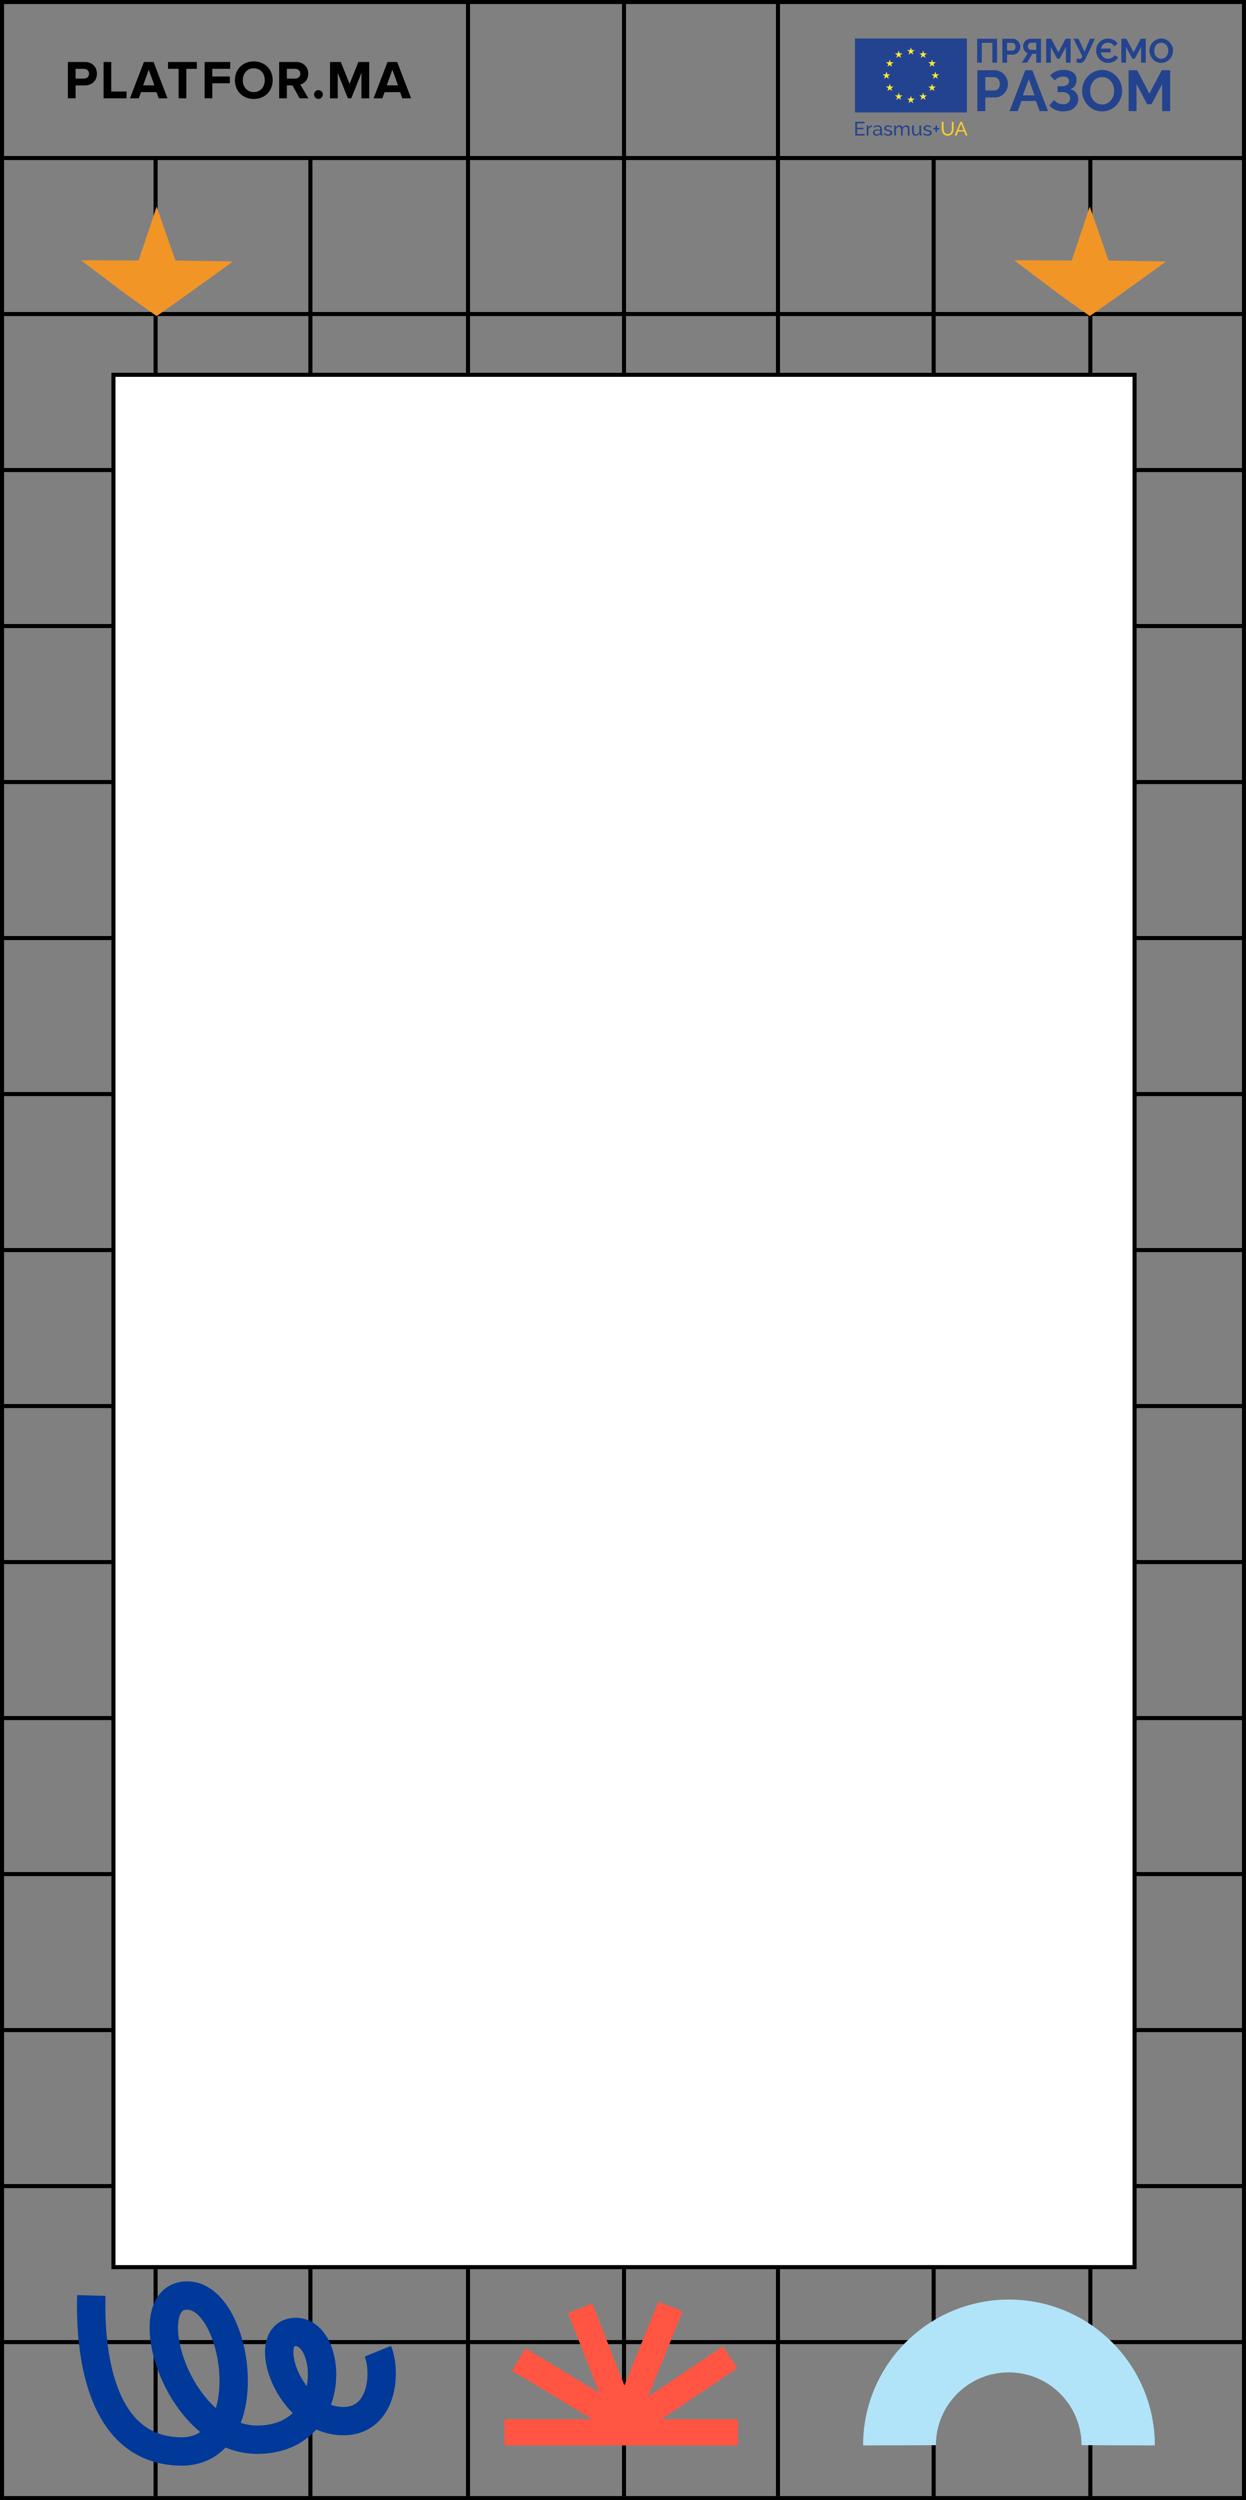 <?xml version="1.0" encoding="UTF-8"?> <svg xmlns="http://www.w3.org/2000/svg" width="615" height="1234" viewBox="0 0 615 1234" fill="none"><rect x="0" y="0" width="615" height="1234" fill="#808080" stroke="none"/> <g clip-path="url(#clip0)"> <g clip-path="url(#clip1)"> <rect width="2" height="1234" fill="black"></rect> <rect x="230" width="2" height="1232" fill="black"></rect> <rect x="75.796" y="77" width="2.01" height="1155" fill="black"></rect> <rect x="307" width="2" height="1232" fill="black"></rect> <rect x="152.193" y="77" width="2.01" height="1155" fill="black"></rect> <rect x="383" y="1" width="2" height="1231" fill="black"></rect> <rect x="537.163" y="77" width="2.009" height="1155" fill="black"></rect> <rect x="459.828" y="77" width="2.009" height="1155" fill="black"></rect> <rect x="613" y="1" width="2" height="1233" fill="black"></rect> <rect x="614" y="462" width="2" height="614" transform="rotate(90 614 462)" fill="black"></rect> <rect x="615" y="77" width="2" height="613" transform="rotate(90 615 77)" fill="black"></rect> <rect x="615" width="2" height="614" transform="rotate(90 615 0)" fill="black"></rect> <rect x="615" y="154" width="2" height="613" transform="rotate(90 615 154)" fill="black"></rect> <rect x="614" y="231" width="2" height="613" transform="rotate(90 614 231)" fill="black"></rect> <rect x="614" y="385" width="2" height="613" transform="rotate(90 614 385)" fill="black"></rect> <rect x="614" y="308" width="2" height="613" transform="rotate(90 614 308)" fill="black"></rect> <rect x="614" y="539" width="2" height="613" transform="rotate(90 614 539)" fill="black"></rect> <rect x="614" y="616" width="2" height="613" transform="rotate(90 614 616)" fill="black"></rect> <rect x="614" y="1001" width="2" height="614" transform="rotate(90 614 1001)" fill="black"></rect> <rect x="614" y="1078" width="2" height="614" transform="rotate(90 614 1078)" fill="black"></rect> <rect x="615" y="693" width="2" height="613" transform="rotate(90 615 693)" fill="black"></rect> <rect x="614" y="770" width="2" height="613" transform="rotate(90 614 770)" fill="black"></rect> <rect x="614" y="924" width="2" height="613" transform="rotate(90 614 924)" fill="black"></rect> <rect x="614" y="847" width="2" height="613" transform="rotate(90 614 847)" fill="black"></rect> <rect x="614" y="1155" width="2" height="613" transform="rotate(90 614 1155)" fill="black"></rect> <path d="M33.511 48.529V30.605H41.852C45.728 30.605 47.84 33.239 47.84 36.383C47.84 39.5 45.702 42.16 41.852 42.16H37.307V48.529H33.511ZM43.964 36.383C43.964 34.878 42.841 33.965 41.344 33.965H37.307V38.802H41.344C42.841 38.801 43.964 37.861 43.964 36.383Z" fill="black"></path> <path d="M51.122 48.529V30.605H54.918V45.17H62.458V48.529H51.122Z" fill="black"></path> <path d="M78.34 48.529L77.244 45.492H69.597L68.475 48.529H64.144L71.041 30.605H75.8L82.671 48.529H78.34ZM73.421 34.421L70.64 42.134H76.201L73.421 34.421Z" fill="black"></path> <path d="M88.15 48.529V33.965H82.936V30.605H97.16V33.965H91.973V48.529H88.15Z" fill="black"></path> <path d="M101.005 48.529V30.605H113.624V33.965H104.802V37.754H113.437V41.113H104.802V48.529H101.005V48.529Z" fill="black"></path> <path d="M115.949 39.581C115.949 34.18 119.879 30.31 125.253 30.31C130.653 30.31 134.584 34.18 134.584 39.581C134.584 44.982 130.653 48.852 125.253 48.852C119.879 48.852 115.949 44.982 115.949 39.581ZM130.68 39.581C130.68 36.222 128.541 33.696 125.253 33.696C121.965 33.696 119.853 36.222 119.853 39.581C119.853 42.913 121.965 45.466 125.253 45.466C128.541 45.466 130.68 42.913 130.68 39.581Z" fill="black"></path> <path d="M147.869 48.529L144.367 42.16H141.587V48.529H137.791V30.605H146.132C149.848 30.605 152.12 33.051 152.12 36.383C152.12 39.554 150.142 41.247 148.217 41.703L152.227 48.529H147.869V48.529ZM148.244 36.383C148.244 34.878 147.094 33.965 145.57 33.965H141.587V38.802H145.57C147.094 38.801 148.244 37.888 148.244 36.383Z" fill="black"></path> <path d="M155.007 46.648C155.007 45.466 155.996 44.472 157.173 44.472C158.349 44.472 159.339 45.466 159.339 46.648C159.339 47.831 158.349 48.825 157.173 48.825C155.996 48.825 155.007 47.831 155.007 46.648Z" fill="black"></path> <path d="M178.404 48.529V35.98L173.378 48.529H171.721L166.695 35.98V48.529H162.898V30.605H168.219L172.549 41.435L176.88 30.605H182.228V48.529H178.404Z" fill="black"></path> <path d="M198.583 48.529L197.486 45.492H189.84L188.717 48.529H184.386L191.284 30.605H196.043L202.914 48.529H198.583ZM193.664 34.421L190.883 42.134H196.444L193.664 34.421Z" fill="black"></path> <g clip-path="url(#clip2)"> <path d="M482.292 19.123H492.131V30.954H489.816V21.139H484.599V30.954H482.284L482.292 19.123Z" fill="#24438F"></path> <path d="M494.74 30.954V19.123H499.802C500.336 19.115 500.865 19.234 501.345 19.468C501.801 19.687 502.21 19.992 502.549 20.365C502.879 20.738 503.14 21.167 503.321 21.63C503.507 22.083 503.603 22.567 503.606 23.056C503.606 23.554 503.514 24.048 503.336 24.513C503.158 24.976 502.897 25.402 502.564 25.771C502.24 26.144 501.844 26.449 501.399 26.668C500.918 26.899 500.39 27.014 499.856 27.005H497.062V30.969L494.74 30.954ZM497.055 24.965H499.748C499.953 24.968 500.156 24.922 500.341 24.833C500.526 24.744 500.687 24.613 500.813 24.452C501.119 24.049 501.272 23.552 501.245 23.049C501.25 22.775 501.205 22.502 501.114 22.244C501.033 22.022 500.912 21.817 500.759 21.638C500.62 21.476 500.446 21.347 500.249 21.262C500.061 21.182 499.859 21.141 499.655 21.139H497.062L497.055 24.965Z" fill="#24438F"></path> <path d="M511.477 30.954V26.568H509.579L506.886 30.954H504.332L507.256 26.284C506.582 26.016 506.006 25.551 505.605 24.95C505.185 24.324 504.966 23.586 504.98 22.834C504.977 22.347 505.074 21.864 505.265 21.415C505.447 20.978 505.709 20.577 506.037 20.235C506.387 19.885 506.804 19.608 507.264 19.422C507.752 19.216 508.277 19.114 508.807 19.123H513.8V30.954H511.477ZM511.477 21.086H509.039C508.819 21.084 508.601 21.125 508.398 21.208C508.196 21.292 508.01 21.412 507.85 21.561C507.685 21.716 507.553 21.904 507.465 22.113C507.368 22.344 507.32 22.592 507.326 22.842C507.315 23.076 507.352 23.31 507.434 23.53C507.516 23.75 507.642 23.951 507.804 24.122C507.958 24.28 508.143 24.404 508.347 24.488C508.552 24.571 508.772 24.611 508.993 24.605H511.485L511.477 21.086Z" fill="#24438F"></path> <path d="M526.108 30.954V23.118L523.022 28.953H521.764L518.677 23.118V30.954H516.362V19.123H518.855L522.389 25.855L525.954 19.123H528.424V30.954H526.108Z" fill="#24438F"></path> <path d="M532.953 31.069C532.82 31.077 532.686 31.077 532.552 31.069L532.097 30.992C531.939 30.96 531.785 30.916 531.634 30.862C531.495 30.813 531.362 30.746 531.24 30.663L531.541 28.761C531.706 28.846 531.876 28.92 532.05 28.983C532.267 29.065 532.498 29.107 532.73 29.106C533.036 29.112 533.335 29.015 533.578 28.83C533.876 28.564 534.095 28.221 534.211 27.841L529.82 19.123H532.351L535.276 25.51L537.977 19.123H540.416L536.21 28.125C535.998 28.592 535.755 29.045 535.485 29.482C535.279 29.817 535.033 30.127 534.751 30.402C534.518 30.628 534.239 30.804 533.933 30.916C533.618 31.023 533.287 31.075 532.953 31.069V31.069Z" fill="#24438F"></path> <path d="M551.837 28.301C551.657 28.737 551.395 29.136 551.065 29.474C550.715 29.819 550.314 30.108 549.876 30.333C549.42 30.57 548.935 30.751 548.433 30.87C547.928 30.989 547.41 31.051 546.89 31.054C546.054 31.063 545.227 30.879 544.475 30.517C543.771 30.176 543.142 29.702 542.623 29.121C542.111 28.549 541.708 27.889 541.434 27.174C540.89 25.767 540.89 24.21 541.434 22.803C541.692 22.105 542.082 21.462 542.584 20.909C543.085 20.351 543.69 19.895 544.367 19.567C545.169 19.211 546.042 19.035 546.921 19.054C547.951 19.017 548.971 19.264 549.869 19.767C550.627 20.21 551.243 20.859 551.644 21.638L549.869 22.834C549.727 22.521 549.531 22.236 549.29 21.99C549.065 21.768 548.804 21.584 548.518 21.446C548.252 21.314 547.969 21.216 547.677 21.155C547.401 21.095 547.119 21.064 546.836 21.063C546.377 21.056 545.92 21.139 545.493 21.308C545.119 21.458 544.776 21.676 544.482 21.952C544.203 22.219 543.973 22.533 543.803 22.88C543.631 23.225 543.504 23.591 543.425 23.969H548.202V25.84H543.356C543.421 26.269 543.554 26.686 543.749 27.074C543.945 27.456 544.206 27.801 544.521 28.094C544.825 28.384 545.181 28.615 545.57 28.776C545.989 28.948 546.438 29.034 546.89 29.029C547.181 29.028 547.471 28.995 547.754 28.93C548.053 28.863 548.341 28.757 548.611 28.615C548.895 28.469 549.155 28.28 549.383 28.056C549.62 27.816 549.811 27.536 549.946 27.227L551.837 28.301Z" fill="#24438F"></path> <path d="M563.219 30.954V23.118L560.132 28.968H558.874L555.788 23.133V30.954H553.473V19.123H555.965L559.5 25.855L563.034 19.123H565.534V30.954H563.219Z" fill="#24438F"></path> <path d="M573.158 31.038C572.335 31.042 571.522 30.858 570.782 30.502C570.086 30.176 569.462 29.718 568.945 29.152C567.919 28.013 567.348 26.54 567.34 25.012C567.334 24.223 567.486 23.441 567.787 22.711C568.075 22.003 568.491 21.354 569.014 20.794C569.546 20.257 570.178 19.827 570.874 19.529C571.617 19.18 572.429 18.999 573.251 19C574.056 19.008 574.848 19.2 575.566 19.56C576.257 19.895 576.876 20.361 577.387 20.932C577.894 21.491 578.296 22.135 578.576 22.834C578.85 23.535 578.992 24.282 578.992 25.035C578.995 25.81 578.845 26.578 578.552 27.297C578.27 27.999 577.859 28.644 577.341 29.198C576.817 29.755 576.188 30.203 575.489 30.517C574.76 30.858 573.964 31.035 573.158 31.038V31.038ZM569.701 25.035C569.698 25.539 569.776 26.042 569.933 26.522C570.079 26.981 570.31 27.41 570.612 27.787C570.911 28.154 571.284 28.455 571.708 28.669C572.169 28.892 572.676 29.007 573.189 29.007C573.702 29.007 574.209 28.892 574.671 28.669C575.097 28.446 575.471 28.135 575.767 27.757C576.065 27.375 576.293 26.944 576.438 26.484C576.587 26.018 576.663 25.531 576.662 25.042C576.662 24.539 576.578 24.039 576.415 23.562C576.263 23.104 576.03 22.675 575.728 22.297C575.43 21.931 575.057 21.633 574.632 21.423C574.171 21.203 573.666 21.089 573.154 21.089C572.643 21.089 572.138 21.203 571.677 21.423C571.251 21.64 570.877 21.946 570.581 22.32C570.287 22.704 570.065 23.138 569.925 23.601C569.777 24.064 569.701 24.548 569.701 25.035V25.035Z" fill="#24438F"></path> <path d="M482.392 54.847V34.673H491.02C491.918 34.665 492.806 34.864 493.613 35.256C494.39 35.631 495.087 36.152 495.665 36.789C496.236 37.421 496.691 38.148 497.008 38.936C497.326 39.708 497.491 40.533 497.494 41.367C497.495 42.215 497.341 43.057 497.039 43.851C496.745 44.639 496.308 45.366 495.75 45.998C495.192 46.638 494.51 47.16 493.744 47.532C492.94 47.915 492.058 48.109 491.166 48.099H486.343V54.862L482.392 54.847ZM486.351 44.641H490.935C491.286 44.644 491.634 44.566 491.95 44.413C492.266 44.26 492.542 44.036 492.756 43.759C493.276 43.075 493.535 42.23 493.489 41.374C493.496 40.904 493.417 40.437 493.258 39.994C493.124 39.608 492.92 39.249 492.656 38.936C492.418 38.661 492.119 38.443 491.784 38.3C491.463 38.16 491.116 38.087 490.765 38.085H486.343L486.351 44.641Z" fill="#24438F"></path> <path d="M506.045 34.673H509.54L517.257 54.847H513.183L511.292 49.817H504.185L502.325 54.847H498.274L506.045 34.673ZM510.605 47.064L507.796 39.136L504.864 47.064H510.605Z" fill="#24438F"></path> <path d="M518.338 37.257C519.123 36.373 520.092 35.669 521.177 35.194C522.401 34.7 523.715 34.462 525.036 34.496C526.679 34.408 528.305 34.858 529.666 35.777C530.236 36.217 530.689 36.789 530.986 37.442C531.283 38.095 531.415 38.811 531.371 39.526C531.38 40.503 531.113 41.462 530.6 42.295C530.049 43.153 529.196 43.776 528.208 44.043C529.355 44.223 530.395 44.815 531.132 45.707C531.836 46.623 532.199 47.752 532.159 48.904C532.178 49.755 532 50.6 531.637 51.371C531.274 52.142 530.737 52.82 530.067 53.351C529.378 53.893 528.593 54.301 527.752 54.555C525.503 55.212 523.098 55.107 520.915 54.256C519.765 53.758 518.739 53.018 517.906 52.086L520.221 49.356C520.765 49.983 521.421 50.503 522.158 50.89C522.962 51.288 523.852 51.483 524.75 51.458C525.646 51.502 526.529 51.231 527.243 50.691C527.553 50.414 527.801 50.075 527.969 49.695C528.137 49.316 528.221 48.906 528.217 48.491C528.213 48.077 528.119 47.668 527.943 47.292C527.767 46.917 527.513 46.583 527.197 46.312C526.3 45.678 525.207 45.376 524.11 45.461H521.988V42.571H523.863C524.845 42.632 525.824 42.399 526.672 41.904C526.983 41.699 527.236 41.417 527.407 41.087C527.577 40.757 527.659 40.388 527.644 40.017C527.663 39.704 527.606 39.392 527.478 39.105C527.351 38.818 527.156 38.566 526.911 38.369C526.302 37.955 525.572 37.755 524.835 37.801C524.01 37.787 523.193 37.957 522.443 38.3C521.736 38.637 521.105 39.114 520.591 39.703L518.338 37.257Z" fill="#24438F"></path> <path d="M543.973 54.992C542.571 55.013 541.183 54.716 539.914 54.126C538.744 53.567 537.695 52.785 536.827 51.826C535.075 49.884 534.101 47.371 534.088 44.764C534.092 43.448 534.354 42.146 534.859 40.93C535.35 39.723 536.059 38.616 536.951 37.663C537.829 36.704 538.888 35.925 540.068 35.371C541.318 34.807 542.677 34.522 544.05 34.535C545.445 34.518 546.824 34.825 548.078 35.432C549.251 36.007 550.3 36.804 551.165 37.778C552.028 38.749 552.707 39.866 553.171 41.075C553.642 42.27 553.886 43.542 553.889 44.825C553.884 46.14 553.622 47.442 553.117 48.659C552.637 49.854 551.938 50.951 551.057 51.895C550.164 52.843 549.092 53.606 547.901 54.141C546.668 54.702 545.329 54.993 543.973 54.992V54.992ZM538.062 44.756C538.059 45.615 538.195 46.469 538.463 47.286C538.713 48.071 539.105 48.804 539.621 49.449C540.124 50.085 540.758 50.607 541.48 50.982C542.267 51.361 543.13 51.557 544.004 51.557C544.878 51.557 545.741 51.361 546.527 50.982C547.249 50.607 547.883 50.084 548.387 49.449C548.898 48.797 549.288 48.059 549.537 47.271C549.793 46.475 549.923 45.645 549.923 44.81C549.924 43.949 549.783 43.094 549.506 42.279C549.247 41.495 548.849 40.763 548.333 40.117C547.828 39.492 547.194 38.982 546.473 38.622C545.688 38.248 544.828 38.053 543.958 38.053C543.087 38.053 542.227 38.248 541.442 38.622C540.718 38.994 540.084 39.517 539.582 40.155C539.078 40.803 538.694 41.536 538.448 42.318C538.194 43.106 538.064 43.928 538.062 44.756V44.756Z" fill="#24438F"></path> <path d="M573.614 54.847V41.489L568.366 51.458H566.213L560.966 41.489V54.847H557.045V34.673H561.29L567.309 46.174L573.39 34.673H577.603V54.847H573.614Z" fill="#24438F"></path> <path d="M477.237 19H422V55.498H477.237V19Z" fill="#234390"></path> <path d="M448.438 26.951L449.603 26.108L450.769 26.951L450.329 25.587L451.509 24.743H450.051L449.603 23.371L449.156 24.751L447.697 24.743L448.886 25.587L448.438 26.951Z" fill="#FCE935"></path> <path d="M442.411 28.562L443.576 27.718L444.741 28.562L444.294 27.197L445.482 26.353H444.024L443.576 24.973L443.129 26.353H441.67L442.851 27.197L442.411 28.562Z" fill="#FCE935"></path> <path d="M439.162 29.359L438.715 30.739H437.256L438.437 31.583L437.997 32.94L439.162 32.104L440.328 32.94L439.88 31.583L441.068 30.739H439.61L439.162 29.359Z" fill="#FCE935"></path> <path d="M437.542 38.07L438.707 38.913L438.267 37.548L439.448 36.705H437.989L437.542 35.325L437.094 36.712L435.636 36.705L436.816 37.548L436.377 38.913L437.542 38.07Z" fill="#FCE935"></path> <path d="M439.61 42.701L439.162 41.313L438.715 42.701H437.256L438.437 43.544L437.997 44.902L439.162 44.058L440.328 44.902L439.88 43.544L441.068 42.701H439.61Z" fill="#FCE935"></path> <path d="M444.032 47.079L443.584 45.699L443.137 47.079H441.678L442.859 47.923L442.419 49.288L443.584 48.444L444.75 49.288L444.31 47.923L445.49 47.079H444.032Z" fill="#FCE935"></path> <path d="M450.051 48.666L449.603 47.286L449.163 48.674L447.705 48.666L448.886 49.51L448.446 50.875L449.603 50.031L450.768 50.875L450.329 49.51L451.509 48.666H450.051Z" fill="#FCE935"></path> <path d="M456.078 47.079L455.63 45.699L455.183 47.079H453.724L454.913 47.923L454.465 49.288L455.63 48.444L456.795 49.288L456.356 47.923L457.536 47.079H456.078Z" fill="#FCE935"></path> <path d="M460.499 42.701L460.052 41.313L459.604 42.701H458.146L459.334 43.544L458.887 44.902L460.052 44.058L461.217 44.902L460.777 43.544L461.958 42.701H460.499Z" fill="#FCE935"></path> <path d="M463.563 36.69H462.105L461.649 35.309L461.209 36.69H459.751L460.932 37.533L460.492 38.898L461.649 38.054L462.822 38.898L462.375 37.533L463.563 36.69Z" fill="#FCE935"></path> <path d="M458.887 32.925L460.052 32.081L461.217 32.925L460.777 31.56L461.958 30.724H460.499L460.052 29.336L459.604 30.724H458.146L459.334 31.56L458.887 32.925Z" fill="#FCE935"></path> <path d="M455.646 24.973L455.198 26.353H453.74L454.928 27.197L454.48 28.562L455.646 27.718L456.811 28.562L456.371 27.197L457.552 26.353H456.093L455.646 24.973Z" fill="#FCE935"></path> <path d="M426.784 66.134V66.9H422.154V60.114H426.707V60.881H423.011V63.082H426.221V63.803H423.011V66.141L426.784 66.134Z" fill="#24438F"></path> <path d="M430.442 62.645C430.047 62.649 429.66 62.761 429.323 62.967C429.002 63.164 428.757 63.464 428.629 63.818V66.885H427.788V61.939H428.559V63.097C428.718 62.77 428.95 62.484 429.238 62.261C429.498 62.057 429.812 61.932 430.141 61.901H430.419L430.442 62.645Z" fill="#24438F"></path> <path d="M432.572 67C432.345 67.001 432.12 66.959 431.909 66.877C431.712 66.802 431.531 66.69 431.376 66.548C431.226 66.409 431.106 66.242 431.021 66.057C430.933 65.864 430.889 65.655 430.89 65.443C430.888 65.224 430.941 65.008 431.044 64.815C431.151 64.622 431.302 64.456 431.484 64.332C431.689 64.19 431.916 64.084 432.156 64.017C432.432 63.94 432.717 63.901 433.004 63.902C433.263 63.903 433.521 63.926 433.776 63.971C434.003 64.011 434.225 64.073 434.44 64.155V63.757C434.457 63.58 434.434 63.401 434.373 63.234C434.312 63.066 434.215 62.915 434.088 62.789C433.961 62.664 433.808 62.568 433.639 62.509C433.47 62.449 433.29 62.428 433.112 62.445C432.532 62.47 431.974 62.673 431.515 63.028L431.237 62.484C431.806 62.074 432.487 61.847 433.19 61.832C433.754 61.8 434.308 61.99 434.733 62.361C434.924 62.556 435.072 62.788 435.167 63.043C435.263 63.298 435.304 63.569 435.289 63.841V65.88C435.289 66.08 435.373 66.18 435.559 66.187V66.916H435.335H435.119C435.045 66.92 434.972 66.91 434.903 66.885C434.834 66.859 434.771 66.82 434.718 66.77C434.62 66.672 434.558 66.546 434.54 66.41V66.057C434.321 66.353 434.028 66.588 433.691 66.739C433.343 66.909 432.96 66.998 432.572 67V67ZM432.796 66.364C433.085 66.366 433.372 66.308 433.637 66.195C433.872 66.103 434.078 65.949 434.231 65.75C434.286 65.704 434.33 65.648 434.362 65.585C434.394 65.522 434.412 65.453 434.417 65.382V64.615C434.009 64.456 433.574 64.375 433.136 64.378C432.772 64.363 432.412 64.456 432.102 64.646C431.979 64.718 431.878 64.82 431.808 64.942C431.738 65.064 431.701 65.203 431.7 65.344C431.7 65.479 431.729 65.612 431.785 65.735C431.839 65.855 431.918 65.962 432.017 66.049C432.118 66.141 432.236 66.214 432.364 66.264C432.503 66.324 432.652 66.358 432.804 66.364H432.796Z" fill="#24438F"></path> <path d="M438.375 67C437.969 67.002 437.566 66.939 437.179 66.816C436.81 66.704 436.467 66.522 436.168 66.279L436.531 65.712C436.8 65.921 437.099 66.089 437.418 66.21C437.717 66.323 438.033 66.38 438.352 66.379C438.658 66.395 438.961 66.32 439.224 66.164C439.327 66.101 439.411 66.011 439.468 65.905C439.525 65.798 439.553 65.679 439.548 65.558C439.552 65.45 439.522 65.343 439.463 65.252C439.399 65.155 439.311 65.076 439.209 65.022C439.068 64.95 438.921 64.894 438.769 64.853L438.144 64.692C437.843 64.615 437.58 64.539 437.372 64.47C437.182 64.412 437 64.33 436.832 64.224C436.699 64.139 436.593 64.02 436.523 63.879C436.453 63.722 436.419 63.552 436.423 63.381C436.42 63.149 436.473 62.921 436.577 62.714C436.675 62.524 436.815 62.359 436.986 62.231C437.169 62.094 437.376 61.992 437.596 61.932C437.847 61.862 438.107 61.828 438.368 61.832C438.728 61.83 439.086 61.892 439.425 62.016C439.727 62.123 440.007 62.284 440.25 62.491L439.865 62.998C439.656 62.816 439.415 62.676 439.155 62.583C438.907 62.497 438.646 62.45 438.383 62.445C438.112 62.441 437.845 62.51 437.611 62.645C437.505 62.709 437.419 62.801 437.362 62.91C437.305 63.02 437.279 63.143 437.287 63.266C437.282 63.367 437.304 63.467 437.349 63.557C437.399 63.642 437.471 63.711 437.557 63.757C437.673 63.825 437.798 63.877 437.928 63.91L438.468 64.056C438.8 64.132 439.093 64.209 439.34 64.293C439.557 64.361 439.765 64.456 439.957 64.577C440.108 64.673 440.233 64.805 440.32 64.96C440.406 65.126 440.448 65.311 440.443 65.497C440.45 65.712 440.405 65.925 440.31 66.119C440.216 66.312 440.077 66.481 439.903 66.609C439.456 66.913 438.915 67.052 438.375 67Z" fill="#24438F"></path> <path d="M448.947 66.9H448.099V64.109C448.128 63.707 448.039 63.305 447.844 62.951C447.76 62.827 447.644 62.726 447.509 62.66C447.373 62.594 447.223 62.565 447.072 62.576C446.725 62.575 446.39 62.706 446.138 62.944C445.86 63.201 445.659 63.53 445.56 63.895V66.9H444.711V64.109C444.742 63.705 444.656 63.301 444.464 62.944C444.379 62.821 444.262 62.724 444.127 62.66C443.991 62.597 443.841 62.571 443.692 62.583C443.349 62.584 443.019 62.713 442.766 62.944C442.482 63.197 442.278 63.528 442.18 63.895V66.908H441.369V61.939H442.141V63.013C442.319 62.665 442.585 62.369 442.913 62.154C443.245 61.953 443.627 61.85 444.016 61.855C444.382 61.835 444.741 61.956 445.019 62.192C445.269 62.422 445.43 62.731 445.475 63.066C445.643 62.703 445.913 62.396 446.253 62.182C446.592 61.967 446.986 61.853 447.389 61.855C447.64 61.849 447.889 61.904 448.114 62.016C448.304 62.119 448.464 62.27 448.577 62.453C448.699 62.659 448.782 62.885 448.824 63.12C448.879 63.395 448.905 63.675 448.901 63.956L448.947 66.9Z" fill="#24438F"></path> <path d="M451.81 67C451.583 67.014 451.355 66.974 451.147 66.882C450.939 66.789 450.756 66.648 450.614 66.471C450.319 66.016 450.175 65.479 450.205 64.937V61.939H451.054V64.776C451.054 65.799 451.409 66.31 452.119 66.31C452.473 66.307 452.816 66.192 453.099 65.98C453.425 65.735 453.665 65.394 453.786 65.006V61.939H454.635V65.896C454.635 66.095 454.727 66.195 454.905 66.203V66.931H454.681H454.519C454.366 66.935 454.216 66.88 454.102 66.778C454.049 66.732 454.005 66.676 453.975 66.612C453.944 66.549 453.927 66.48 453.925 66.41V65.827C453.714 66.191 453.407 66.49 453.037 66.693C452.662 66.9 452.239 67.006 451.81 67Z" fill="#24438F"></path> <path d="M457.814 67C457.408 67.002 457.004 66.939 456.618 66.816C456.249 66.704 455.906 66.522 455.607 66.279L455.97 65.712C456.239 65.921 456.538 66.089 456.857 66.21C457.155 66.323 457.472 66.38 457.791 66.379C458.096 66.395 458.4 66.32 458.663 66.164C458.766 66.101 458.85 66.011 458.907 65.905C458.964 65.798 458.992 65.679 458.987 65.558C458.988 65.449 458.956 65.342 458.894 65.252C458.83 65.155 458.742 65.076 458.64 65.022C458.499 64.95 458.352 64.894 458.2 64.853L457.575 64.692C457.274 64.615 457.011 64.539 456.803 64.47C456.613 64.412 456.431 64.33 456.263 64.224C456.131 64.139 456.024 64.02 455.954 63.879C455.884 63.722 455.85 63.552 455.854 63.381C455.851 63.149 455.904 62.921 456.008 62.714C456.106 62.524 456.246 62.359 456.417 62.231C456.6 62.094 456.807 61.993 457.027 61.932C457.278 61.862 457.538 61.828 457.799 61.832C458.159 61.83 458.517 61.892 458.856 62.016C459.158 62.123 459.438 62.284 459.681 62.491L459.296 62.998C459.087 62.816 458.847 62.676 458.586 62.583C458.338 62.497 458.077 62.45 457.814 62.445C457.543 62.44 457.276 62.509 457.042 62.645C456.936 62.709 456.85 62.801 456.793 62.91C456.736 63.02 456.71 63.143 456.718 63.266C456.713 63.367 456.735 63.467 456.78 63.557C456.83 63.642 456.902 63.711 456.988 63.757C457.104 63.825 457.229 63.877 457.359 63.91L457.899 64.056C458.231 64.132 458.524 64.209 458.771 64.293C458.988 64.36 459.196 64.456 459.388 64.577C459.539 64.673 459.664 64.805 459.751 64.96C459.837 65.126 459.879 65.311 459.874 65.497C459.881 65.712 459.836 65.925 459.741 66.119C459.647 66.312 459.508 66.481 459.334 66.609C458.889 66.911 458.351 67.05 457.814 67Z" fill="#24438F"></path> <path d="M463.671 63.166V63.856H462.506V65.083H461.734V63.856H460.584V63.166H461.742V61.939H462.514V63.166H463.671Z" fill="#24438F"></path> <path d="M467.754 66.172C468.1 66.185 468.444 66.105 468.749 65.942C469.005 65.796 469.222 65.591 469.382 65.344C469.543 65.085 469.656 64.799 469.714 64.5C469.779 64.185 469.813 63.864 469.814 63.542V60.114H470.678V63.55C470.68 63.989 470.626 64.427 470.516 64.853C470.422 65.243 470.251 65.61 470.015 65.934C469.784 66.259 469.476 66.522 469.119 66.701C468.699 66.894 468.24 66.989 467.777 66.977C467.302 66.991 466.831 66.891 466.403 66.686C466.044 66.507 465.734 66.243 465.5 65.919C465.265 65.592 465.098 65.222 465.006 64.83C464.907 64.416 464.858 63.991 464.86 63.565V60.114H465.724V63.55C465.723 63.879 465.757 64.208 465.824 64.531C465.884 64.828 465.999 65.112 466.164 65.367C466.321 65.611 466.535 65.814 466.789 65.957C467.086 66.111 467.419 66.185 467.754 66.172V66.172Z" fill="#FFCB30"></path> <path d="M474.012 60.114H474.745L477.561 66.9H476.635L475.864 64.914H472.931L472.16 66.9H471.234L474.012 60.114ZM475.609 64.24L474.374 61.103L473.101 64.24H475.609Z" fill="#FFCB30"></path> </g> <path d="M537.888 156L523.205 145.556L500.579 128.466L528.982 128.585L537.888 102L547.155 128.585L575.558 129.059L552.691 145.556L537.888 156Z" fill="#F29527"></path> <path d="M77.309 156L62.626 145.556L40 128.466L68.403 128.585L77.309 102L86.576 128.585L114.978 129.059L92.112 145.556L77.309 156Z" fill="#F29527"></path> <rect x="56" y="185" width="504" height="934" fill="white" stroke="black" stroke-width="2"></rect> <path fill-rule="evenodd" clip-rule="evenodd" d="M319.84 1182.99L336.929 1140.85L324.967 1136L308.185 1177.38L292.374 1136.92L280.351 1141.62L295.763 1181.06L259.369 1159.05L252.688 1170.1L292.362 1194.09H249V1207H364.26V1194.09H326.474L363.929 1168.83L356.711 1158.13L319.84 1182.99Z" fill="#FF5542"></path> <path d="M461.941 1206.88C461.941 1187.04 478.043 1170.94 497.882 1170.94C517.72 1170.94 533.823 1187.04 533.823 1206.88L570 1207C570 1167.23 537.771 1135 498 1135C458.229 1135 426 1167.23 426 1207L461.941 1206.88Z" fill="#B1E4F8"></path> <path d="M45.072 1133C44.357 1158.54 48.286 1208.96 88.715 1209.99C129.143 1211.02 117.89 1132.62 92.17 1133C66.449 1133.38 87.24 1204.56 127.321 1204.18C167.402 1203.8 164.326 1151 146 1151C127.674 1151 142.065 1195 169.5 1195C189 1195 190.715 1170.82 186.5 1160.5" stroke="#003999" stroke-width="14"></path> </g> <rect x="615" y="1232" width="2" height="613" transform="rotate(90 615 1232)" fill="black"></rect> </g> <defs> <clipPath id="clip0"> <rect width="1234" height="615" fill="white" transform="translate(615) rotate(90)"></rect> </clipPath> <clipPath id="clip1"> <rect width="1234" height="615" fill="white" transform="translate(615) rotate(90)"></rect> </clipPath> <clipPath id="clip2"> <rect width="157" height="48" fill="white" transform="translate(422 19)"></rect> </clipPath> </defs> </svg> 